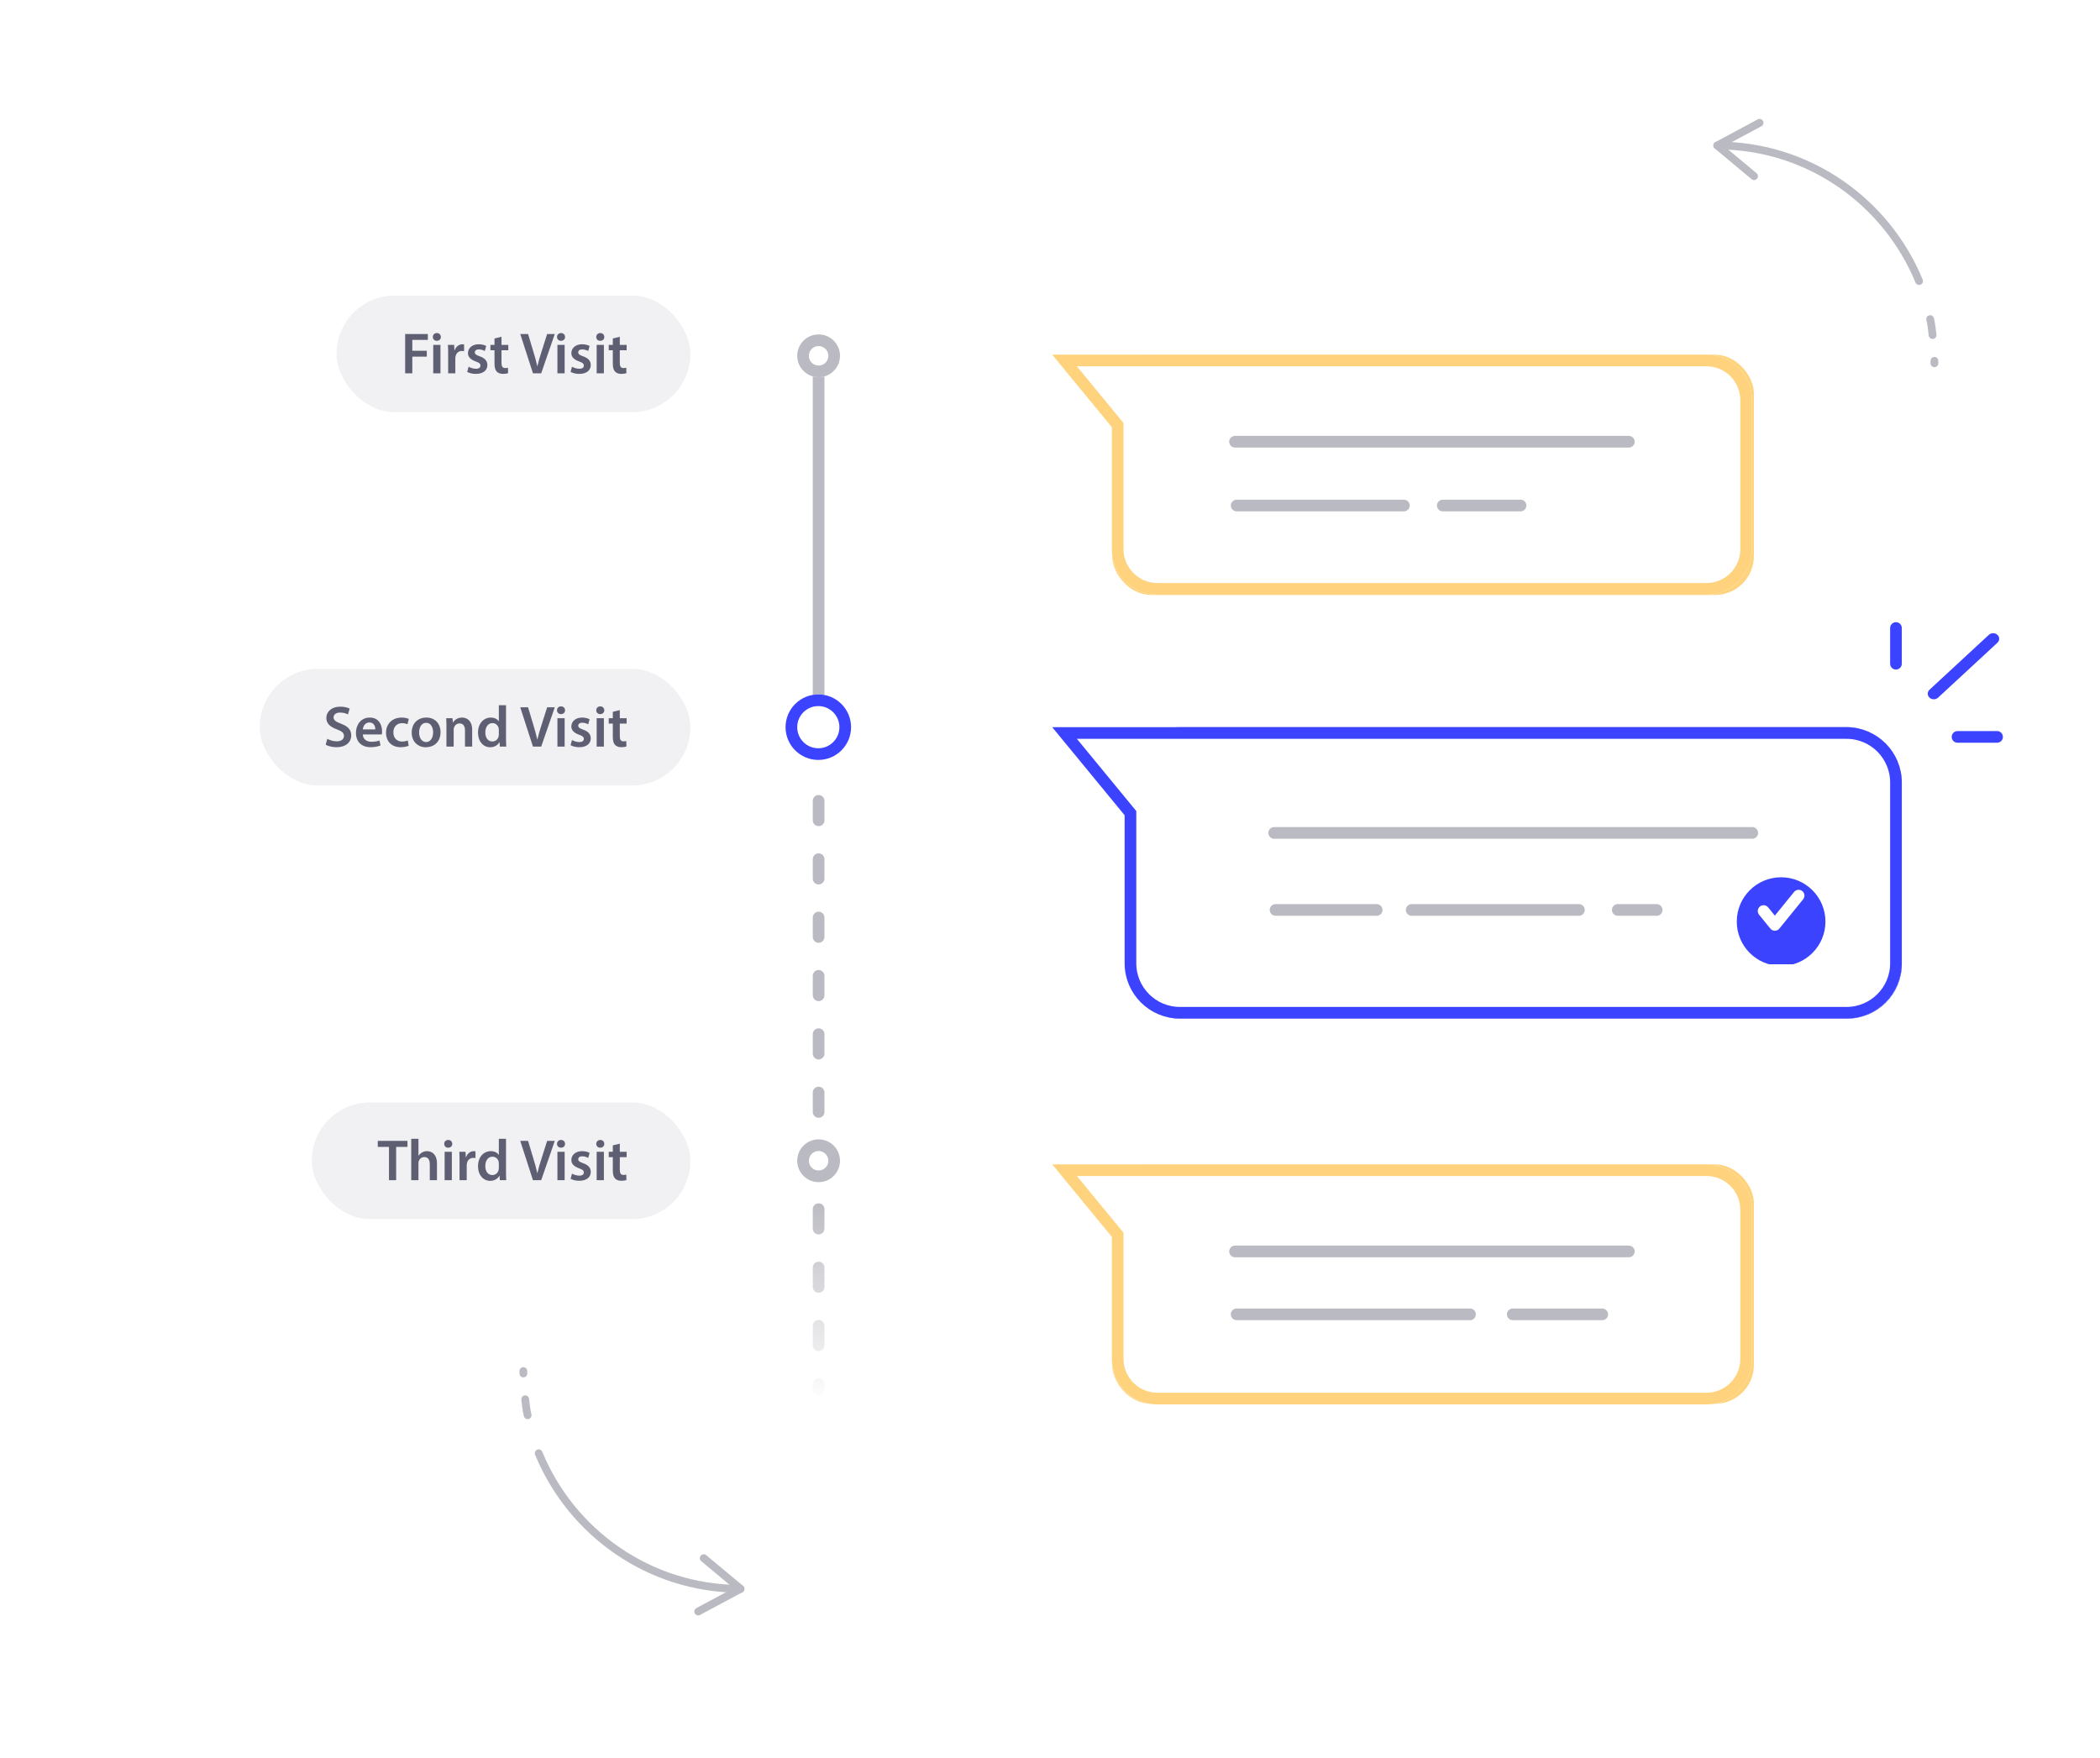 <svg width="540" height="452" viewBox="0 0 540 452" fill="none" xmlns="http://www.w3.org/2000/svg">
<g filter="url(#filter0_d)">
<rect x="286" y="91.211" width="165" height="61.789" rx="10" fill="white"/>
<rect x="287" y="92.211" width="163" height="59.789" rx="9" stroke="#FFD37D" stroke-width="2"/>
</g>
<g filter="url(#filter1_d)">
<rect x="286" y="299.43" width="165" height="61.57" rx="10" fill="white"/>
<rect x="287" y="300.43" width="163" height="59.57" rx="9" stroke="#FFD37D" stroke-width="2"/>
</g>
<g filter="url(#filter2_d)">
<rect x="289.318" y="187" width="199.715" height="74.941" rx="14" fill="white"/>
<rect x="290.318" y="188" width="197.715" height="72.941" rx="13" stroke="#3B43FF" stroke-width="2"/>
</g>
<g filter="url(#filter3_d)">
<path d="M438.81 91.202H297.606H270.567L285.907 109.855V131.646V141.228C285.907 147.683 291.151 152.928 297.606 152.928H307.289H320.285H336.941H438.81C445.265 152.928 450.509 147.683 450.509 141.228V102.901C450.509 96.446 445.265 91.202 438.81 91.202Z" fill="white"/>
<path d="M287.407 109.855V109.318L287.065 108.903L273.743 92.702H297.606H438.81C444.436 92.702 449.009 97.275 449.009 102.901V141.228C449.009 146.855 444.436 151.428 438.81 151.428H336.941H320.285H307.289H297.606C291.98 151.428 287.407 146.855 287.407 141.228V131.646V109.855Z" stroke="#FFD37D" stroke-width="3"/>
</g>
<path d="M418.84 113.593H317.577" stroke="#BABAC2" stroke-width="3" stroke-miterlimit="10" stroke-linecap="round" stroke-linejoin="round"/>
<path d="M361 130H318" stroke="#BABAC2" stroke-width="3" stroke-miterlimit="10" stroke-linecap="round" stroke-linejoin="round"/>
<path d="M391 130H371" stroke="#BABAC2" stroke-width="3" stroke-miterlimit="10" stroke-linecap="round" stroke-linejoin="round"/>
<g filter="url(#filter4_d)">
<path d="M474.829 187H303.395H270.567L289.19 209.647V236.103V247.736C289.19 255.573 295.558 261.941 303.395 261.941H315.15H330.929H351.152H474.829C482.666 261.941 489.033 255.573 489.033 247.736V201.205C489.033 193.368 482.666 187 474.829 187Z" fill="white"/>
<path d="M290.69 209.647V209.11L290.349 208.694L273.743 188.5H303.395H474.829C481.837 188.5 487.533 194.196 487.533 201.205V247.736C487.533 254.745 481.837 260.441 474.829 260.441H351.152H330.929H315.15H303.395C296.386 260.441 290.69 254.745 290.69 247.736V236.103V209.647Z" stroke="#3B43FF" stroke-width="3"/>
</g>
<path d="M450.584 214.185H327.642" stroke="#BABAC2" stroke-width="3" stroke-miterlimit="10" stroke-linecap="round" stroke-linejoin="round"/>
<path d="M354 234H328" stroke="#BABAC2" stroke-width="3" stroke-miterlimit="10" stroke-linecap="round" stroke-linejoin="round"/>
<path d="M406 234H363" stroke="#BABAC2" stroke-width="3" stroke-miterlimit="10" stroke-linecap="round" stroke-linejoin="round"/>
<path d="M426 234H416" stroke="#BABAC2" stroke-width="3" stroke-miterlimit="10" stroke-linecap="round" stroke-linejoin="round"/>
<g clip-path="url(#clip0)">
<g filter="url(#filter5_d)">
<path d="M458 244.4C463.743 244.4 468.4 239.744 468.4 234C468.4 228.256 463.743 223.6 458 223.6C452.256 223.6 447.6 228.256 447.6 234C447.6 239.744 452.256 244.4 458 244.4Z" fill="#3B43FF"/>
<path d="M458 244.4C463.743 244.4 468.4 239.744 468.4 234C468.4 228.256 463.743 223.6 458 223.6C452.256 223.6 447.6 228.256 447.6 234C447.6 239.744 452.256 244.4 458 244.4Z" stroke="#3B43FF" stroke-width="2" stroke-miterlimit="10" stroke-linecap="round" stroke-linejoin="round"/>
</g>
<path d="M453.499 234.283L456.388 237.843L462.501 230.319" stroke="white" stroke-width="3" stroke-miterlimit="10" stroke-linecap="round" stroke-linejoin="round"/>
</g>
<g filter="url(#filter6_d)">
<path d="M438.81 299.428H297.606H270.567L285.907 318.081V339.872V349.454C285.907 355.909 291.151 361.154 297.606 361.154H307.289H320.285H336.941H438.81C445.265 361.154 450.509 355.909 450.509 349.454V311.127C450.509 304.672 445.265 299.428 438.81 299.428Z" fill="white"/>
<path d="M287.407 318.081V317.544L287.065 317.129L273.743 300.928H297.606H438.81C444.436 300.928 449.009 305.501 449.009 311.127V349.454C449.009 355.081 444.436 359.654 438.81 359.654H336.941H320.285H307.289H297.606C291.98 359.654 287.407 355.081 287.407 349.454V339.872V318.081Z" stroke="#FFD37D" stroke-width="3"/>
</g>
<path d="M418.84 321.819H317.577" stroke="#BABAC2" stroke-width="3" stroke-miterlimit="10" stroke-linecap="round" stroke-linejoin="round"/>
<path d="M378 338H318" stroke="#BABAC2" stroke-width="3" stroke-miterlimit="10" stroke-linecap="round" stroke-linejoin="round"/>
<path d="M412 338H389" stroke="#BABAC2" stroke-width="3" stroke-miterlimit="10" stroke-linecap="round" stroke-linejoin="round"/>
<line x1="1.5" y1="-1.5" x2="22.285" y2="-1.5" transform="matrix(0.734 -0.679 0.734 0.679 497.264 180.422)" stroke="#3B43FF" stroke-width="3" stroke-linecap="round" stroke-linejoin="round"/>
<line x1="503.365" y1="189.5" x2="513.533" y2="189.5" stroke="#3B43FF" stroke-width="3" stroke-linecap="round" stroke-linejoin="round"/>
<line x1="487.533" y1="170.683" x2="487.533" y2="161.5" stroke="#3B43FF" stroke-width="3" stroke-linecap="round" stroke-linejoin="round"/>
<line x1="210.5" y1="92.5" x2="210.5" y2="185.5" stroke="#BABAC2" stroke-width="3" stroke-miterlimit="10" stroke-linecap="round" stroke-linejoin="round"/>
<line x1="210.5" y1="205.948" x2="210.5" y2="357.519" stroke="#BABAC2" stroke-width="3" stroke-miterlimit="10" stroke-linecap="round" stroke-linejoin="round" stroke-dasharray="5 10"/>
<g filter="url(#filter7_d)">
<circle cx="210.423" cy="187" r="8.423" fill="white"/>
<circle cx="210.423" cy="187" r="6.923" stroke="#3B43FF" stroke-width="3"/>
</g>
<g filter="url(#filter8_d)">
<circle cx="210.5" cy="91.5" r="5.5" fill="white"/>
<circle cx="210.5" cy="91.5" r="4" stroke="#BABAC2" stroke-width="3"/>
</g>
<g filter="url(#filter9_d)">
<circle cx="210.5" cy="298.5" r="5.5" fill="white"/>
<circle cx="210.5" cy="298.5" r="4" stroke="#BABAC2" stroke-width="3"/>
</g>
<rect x="206" y="308" width="8" height="53" fill="url(#paint0_linear)"/>
<rect x="86.534" y="76" width="91" height="30" rx="15" fill="#F1F1F3"/>
<path d="M104.181 96H106.026V91.71H109.746V90.195H106.026V87.405H110.016V85.89H104.181V96ZM113.261 96V88.695H111.401V96H113.261ZM112.331 85.65C111.716 85.65 111.296 86.085 111.296 86.655C111.296 87.21 111.701 87.645 112.316 87.645C112.961 87.645 113.366 87.21 113.366 86.655C113.351 86.085 112.961 85.65 112.331 85.65ZM115.239 96H117.084V92.22C117.084 92.01 117.114 91.815 117.144 91.65C117.309 90.825 117.909 90.255 118.794 90.255C119.019 90.255 119.184 90.285 119.334 90.315V88.575C119.184 88.545 119.079 88.53 118.899 88.53C118.119 88.53 117.264 89.055 116.904 90.09H116.844L116.784 88.695H115.179C115.224 89.355 115.239 90.06 115.239 91.05V96ZM120.136 95.64C120.676 95.94 121.471 96.15 122.356 96.15C124.291 96.15 125.326 95.19 125.326 93.87C125.311 92.79 124.696 92.115 123.376 91.635C122.446 91.305 122.101 91.08 122.101 90.615C122.101 90.165 122.461 89.85 123.121 89.85C123.766 89.85 124.351 90.09 124.666 90.27L125.026 88.965C124.606 88.74 123.901 88.53 123.091 88.53C121.396 88.53 120.331 89.535 120.331 90.825C120.316 91.68 120.916 92.46 122.341 92.955C123.241 93.27 123.541 93.525 123.541 94.02C123.541 94.5 123.181 94.83 122.371 94.83C121.711 94.83 120.916 94.56 120.496 94.305L120.136 95.64ZM127.156 87.045V88.695H126.106V90.075H127.156V93.51C127.156 94.47 127.336 95.13 127.726 95.55C128.071 95.925 128.641 96.15 129.316 96.15C129.901 96.15 130.381 96.075 130.651 95.97L130.621 94.56C130.456 94.605 130.216 94.65 129.901 94.65C129.196 94.65 128.956 94.185 128.956 93.3V90.075H130.711V88.695H128.956V86.61L127.156 87.045ZM139.163 96L142.658 85.89H140.693L139.223 90.51C138.818 91.74 138.458 92.97 138.188 94.17H138.158C137.888 92.94 137.558 91.755 137.168 90.48L135.788 85.89H133.778L137.048 96H139.163ZM145.195 96V88.695H143.335V96H145.195ZM144.265 85.65C143.65 85.65 143.23 86.085 143.23 86.655C143.23 87.21 143.635 87.645 144.25 87.645C144.895 87.645 145.3 87.21 145.3 86.655C145.285 86.085 144.895 85.65 144.265 85.65ZM146.723 95.64C147.263 95.94 148.058 96.15 148.943 96.15C150.878 96.15 151.913 95.19 151.913 93.87C151.898 92.79 151.283 92.115 149.963 91.635C149.033 91.305 148.688 91.08 148.688 90.615C148.688 90.165 149.048 89.85 149.708 89.85C150.353 89.85 150.938 90.09 151.253 90.27L151.613 88.965C151.193 88.74 150.488 88.53 149.678 88.53C147.983 88.53 146.918 89.535 146.918 90.825C146.903 91.68 147.503 92.46 148.928 92.955C149.828 93.27 150.128 93.525 150.128 94.02C150.128 94.5 149.768 94.83 148.958 94.83C148.298 94.83 147.503 94.56 147.083 94.305L146.723 95.64ZM155.288 96V88.695H153.427V96H155.288ZM154.358 85.65C153.743 85.65 153.323 86.085 153.323 86.655C153.323 87.21 153.728 87.645 154.343 87.645C154.988 87.645 155.393 87.21 155.393 86.655C155.378 86.085 154.988 85.65 154.358 85.65ZM157.58 87.045V88.695H156.53V90.075H157.58V93.51C157.58 94.47 157.76 95.13 158.15 95.55C158.495 95.925 159.065 96.15 159.74 96.15C160.325 96.15 160.805 96.075 161.075 95.97L161.045 94.56C160.88 94.605 160.64 94.65 160.325 94.65C159.62 94.65 159.38 94.185 159.38 93.3V90.075H161.135V88.695H159.38V86.61L157.58 87.045Z" fill="#5E5F72"/>
<rect x="66.771" y="172" width="110.763" height="30" rx="15" fill="#F1F1F3"/>
<path d="M83.751 191.52C84.306 191.85 85.416 192.15 86.481 192.15C89.091 192.15 90.321 190.74 90.321 189.12C90.321 187.665 89.466 186.78 87.711 186.12C86.361 185.595 85.776 185.235 85.776 184.455C85.776 183.87 86.286 183.24 87.456 183.24C88.401 183.24 89.106 183.525 89.466 183.72L89.916 182.235C89.391 181.965 88.581 181.725 87.486 181.725C85.296 181.725 83.916 182.985 83.916 184.635C83.916 186.09 84.981 186.975 86.646 187.575C87.936 188.04 88.446 188.49 88.446 189.255C88.446 190.08 87.786 190.635 86.601 190.635C85.656 190.635 84.756 190.335 84.156 189.99L83.751 191.52ZM98.187 188.865C98.217 188.7 98.247 188.43 98.247 188.085C98.247 186.48 97.467 184.53 95.097 184.53C92.757 184.53 91.527 186.435 91.527 188.46C91.527 190.695 92.922 192.15 95.292 192.15C96.342 192.15 97.212 191.955 97.842 191.7L97.572 190.425C97.017 190.635 96.402 190.755 95.547 190.755C94.377 190.755 93.342 190.185 93.297 188.865H98.187ZM93.297 187.575C93.372 186.825 93.852 185.79 94.992 185.79C96.222 185.79 96.522 186.9 96.507 187.575H93.297ZM104.841 190.41C104.481 190.56 104.031 190.695 103.386 190.695C102.126 190.695 101.151 189.84 101.151 188.34C101.136 187.005 101.976 185.97 103.386 185.97C104.046 185.97 104.481 186.12 104.781 186.255L105.111 184.875C104.691 184.68 104.001 184.53 103.326 184.53C100.761 184.53 99.261 186.24 99.261 188.43C99.261 190.695 100.746 192.15 103.026 192.15C103.941 192.15 104.706 191.955 105.096 191.775L104.841 190.41ZM109.648 184.53C107.443 184.53 105.868 186 105.868 188.4C105.868 190.74 107.458 192.165 109.528 192.165C111.388 192.165 113.278 190.965 113.278 188.28C113.278 186.06 111.823 184.53 109.648 184.53ZM109.603 185.88C110.863 185.88 111.373 187.185 111.373 188.325C111.373 189.795 110.638 190.83 109.588 190.83C108.463 190.83 107.773 189.765 107.773 188.355C107.773 187.14 108.298 185.88 109.603 185.88ZM114.8 192H116.66V187.71C116.66 187.5 116.675 187.275 116.735 187.11C116.93 186.555 117.44 186.03 118.175 186.03C119.18 186.03 119.57 186.825 119.57 187.875V192H121.415V187.665C121.415 185.355 120.095 184.53 118.82 184.53C117.605 184.53 116.81 185.22 116.495 185.79H116.45L116.36 184.695H114.74C114.785 185.325 114.8 186.03 114.8 186.87V192ZM128.274 181.35V185.49H128.244C127.914 184.95 127.194 184.53 126.189 184.53C124.434 184.53 122.904 185.985 122.919 188.43C122.919 190.68 124.299 192.165 126.039 192.165C127.104 192.165 127.989 191.655 128.424 190.845H128.454L128.529 192H130.179C130.149 191.505 130.119 190.695 130.119 189.945V181.35H128.274ZM128.274 188.835C128.274 189.03 128.259 189.21 128.214 189.375C128.034 190.17 127.374 190.68 126.624 190.68C125.454 190.68 124.794 189.705 124.794 188.37C124.794 187.005 125.454 185.955 126.639 185.955C127.479 185.955 128.064 186.54 128.229 187.26C128.259 187.41 128.274 187.59 128.274 187.74V188.835ZM139.163 192L142.658 181.89H140.693L139.223 186.51C138.818 187.74 138.458 188.97 138.188 190.17H138.158C137.888 188.94 137.558 187.755 137.168 186.48L135.788 181.89H133.778L137.048 192H139.163ZM145.195 192V184.695H143.335V192H145.195ZM144.265 181.65C143.65 181.65 143.23 182.085 143.23 182.655C143.23 183.21 143.635 183.645 144.25 183.645C144.895 183.645 145.3 183.21 145.3 182.655C145.285 182.085 144.895 181.65 144.265 181.65ZM146.723 191.64C147.263 191.94 148.058 192.15 148.943 192.15C150.878 192.15 151.913 191.19 151.913 189.87C151.898 188.79 151.283 188.115 149.963 187.635C149.033 187.305 148.688 187.08 148.688 186.615C148.688 186.165 149.048 185.85 149.708 185.85C150.353 185.85 150.938 186.09 151.253 186.27L151.613 184.965C151.193 184.74 150.488 184.53 149.678 184.53C147.983 184.53 146.918 185.535 146.918 186.825C146.903 187.68 147.503 188.46 148.928 188.955C149.828 189.27 150.128 189.525 150.128 190.02C150.128 190.5 149.768 190.83 148.958 190.83C148.298 190.83 147.503 190.56 147.083 190.305L146.723 191.64ZM155.287 192V184.695H153.427V192H155.287ZM154.357 181.65C153.742 181.65 153.322 182.085 153.322 182.655C153.322 183.21 153.727 183.645 154.342 183.645C154.987 183.645 155.392 183.21 155.392 182.655C155.377 182.085 154.987 181.65 154.357 181.65ZM157.58 183.045V184.695H156.53V186.075H157.58V189.51C157.58 190.47 157.76 191.13 158.15 191.55C158.495 191.925 159.065 192.15 159.74 192.15C160.325 192.15 160.805 192.075 161.075 191.97L161.045 190.56C160.88 190.605 160.64 190.65 160.325 190.65C159.62 190.65 159.38 190.185 159.38 189.3V186.075H161.135V184.695H159.38V182.61L157.58 183.045Z" fill="#5E5F72"/>
<rect x="80.172" y="283.5" width="97.362" height="30" rx="15" fill="#F1F1F3"/>
<path d="M100.022 303.5H101.867V294.935H104.777V293.39H97.142V294.935H100.022V303.5ZM105.747 303.5H107.607V299.135C107.607 298.925 107.622 298.73 107.682 298.58C107.877 298.025 108.387 297.545 109.107 297.545C110.127 297.545 110.517 298.34 110.517 299.405V303.5H112.362V299.195C112.362 296.855 111.057 296.03 109.812 296.03C109.347 296.03 108.912 296.15 108.552 296.36C108.162 296.57 107.862 296.855 107.637 297.2H107.607V292.85H105.747V303.5ZM116.191 303.5V296.195H114.331V303.5H116.191ZM115.261 293.15C114.646 293.15 114.226 293.585 114.226 294.155C114.226 294.71 114.631 295.145 115.246 295.145C115.891 295.145 116.296 294.71 116.296 294.155C116.281 293.585 115.891 293.15 115.261 293.15ZM118.169 303.5H120.014V299.72C120.014 299.51 120.044 299.315 120.074 299.15C120.239 298.325 120.839 297.755 121.724 297.755C121.949 297.755 122.114 297.785 122.264 297.815V296.075C122.114 296.045 122.009 296.03 121.829 296.03C121.049 296.03 120.194 296.555 119.834 297.59H119.774L119.714 296.195H118.109C118.154 296.855 118.169 297.56 118.169 298.55V303.5ZM128.273 292.85V296.99H128.243C127.913 296.45 127.193 296.03 126.188 296.03C124.433 296.03 122.903 297.485 122.918 299.93C122.918 302.18 124.298 303.665 126.038 303.665C127.103 303.665 127.988 303.155 128.423 302.345H128.453L128.528 303.5H130.178C130.148 303.005 130.118 302.195 130.118 301.445V292.85H128.273ZM128.273 300.335C128.273 300.53 128.258 300.71 128.213 300.875C128.033 301.67 127.373 302.18 126.623 302.18C125.453 302.18 124.793 301.205 124.793 299.87C124.793 298.505 125.453 297.455 126.638 297.455C127.478 297.455 128.063 298.04 128.228 298.76C128.258 298.91 128.273 299.09 128.273 299.24V300.335ZM139.163 303.5L142.658 293.39H140.693L139.223 298.01C138.818 299.24 138.458 300.47 138.188 301.67H138.158C137.888 300.44 137.558 299.255 137.168 297.98L135.788 293.39H133.778L137.048 303.5H139.163ZM145.195 303.5V296.195H143.335V303.5H145.195ZM144.265 293.15C143.65 293.15 143.23 293.585 143.23 294.155C143.23 294.71 143.635 295.145 144.25 295.145C144.895 295.145 145.3 294.71 145.3 294.155C145.285 293.585 144.895 293.15 144.265 293.15ZM146.723 303.14C147.263 303.44 148.058 303.65 148.943 303.65C150.878 303.65 151.913 302.69 151.913 301.37C151.898 300.29 151.283 299.615 149.963 299.135C149.033 298.805 148.688 298.58 148.688 298.115C148.688 297.665 149.048 297.35 149.708 297.35C150.353 297.35 150.938 297.59 151.253 297.77L151.613 296.465C151.193 296.24 150.488 296.03 149.678 296.03C147.983 296.03 146.918 297.035 146.918 298.325C146.903 299.18 147.503 299.96 148.928 300.455C149.828 300.77 150.128 301.025 150.128 301.52C150.128 302 149.768 302.33 148.958 302.33C148.298 302.33 147.503 302.06 147.083 301.805L146.723 303.14ZM155.287 303.5V296.195H153.427V303.5H155.287ZM154.357 293.15C153.742 293.15 153.322 293.585 153.322 294.155C153.322 294.71 153.727 295.145 154.342 295.145C154.987 295.145 155.392 294.71 155.392 294.155C155.377 293.585 154.987 293.15 154.357 293.15ZM157.58 294.545V296.195H156.53V297.575H157.58V301.01C157.58 301.97 157.76 302.63 158.15 303.05C158.495 303.425 159.065 303.65 159.74 303.65C160.325 303.65 160.805 303.575 161.075 303.47L161.045 302.06C160.88 302.105 160.64 302.15 160.325 302.15C159.62 302.15 159.38 301.685 159.38 300.8V297.575H161.135V296.195H159.38V294.11L157.58 294.545Z" fill="#5E5F72"/>
<path d="M497.422 92.791C497.422 92.949 497.422 93.265 497.422 93.422" stroke="#BABAC2" stroke-width="2" stroke-miterlimit="10" stroke-linecap="round" stroke-linejoin="round"/>
<path d="M496.318 82.063C496.634 83.325 496.792 84.745 496.949 86.165" stroke="#BABAC2" stroke-width="2" stroke-miterlimit="10" stroke-linecap="round" stroke-linejoin="round"/>
<path d="M441.578 37.415C465.083 37.415 485.118 51.93 493.479 72.281" stroke="#BABAC2" stroke-width="2" stroke-miterlimit="10" stroke-linecap="round" stroke-linejoin="round"/>
<path d="M451.043 45.303L441.578 37.415L452.463 31.578" stroke="#BABAC2" stroke-width="2" stroke-miterlimit="10" stroke-linecap="round" stroke-linejoin="round"/>
<path d="M134.578 353.209C134.578 353.051 134.578 352.735 134.578 352.578" stroke="#BABAC2" stroke-width="2" stroke-miterlimit="10" stroke-linecap="round" stroke-linejoin="round"/>
<path d="M135.682 363.937C135.366 362.675 135.208 361.255 135.051 359.835" stroke="#BABAC2" stroke-width="2" stroke-miterlimit="10" stroke-linecap="round" stroke-linejoin="round"/>
<path d="M190.422 408.585C166.917 408.585 146.882 394.07 138.521 373.718" stroke="#BABAC2" stroke-width="2" stroke-miterlimit="10" stroke-linecap="round" stroke-linejoin="round"/>
<path d="M180.957 400.697L190.422 408.585L179.537 414.422" stroke="#BABAC2" stroke-width="2" stroke-miterlimit="10" stroke-linecap="round" stroke-linejoin="round"/>
<defs>
<filter id="filter0_d" x="280" y="85.211" width="177" height="73.789" filterUnits="userSpaceOnUse" color-interpolation-filters="sRGB">
<feFlood flood-opacity="0" result="BackgroundImageFix"/>
<feColorMatrix in="SourceAlpha" type="matrix" values="0 0 0 0 0 0 0 0 0 0 0 0 0 0 0 0 0 0 127 0"/>
<feMorphology radius="6" operator="dilate" in="SourceAlpha" result="effect1_dropShadow"/>
<feOffset/>
<feColorMatrix type="matrix" values="0 0 0 0 1 0 0 0 0 0.827 0 0 0 0 0.49 0 0 0 0.1 0"/>
<feBlend mode="normal" in2="BackgroundImageFix" result="effect1_dropShadow"/>
<feBlend mode="normal" in="SourceGraphic" in2="effect1_dropShadow" result="shape"/>
</filter>
<filter id="filter1_d" x="280" y="293.43" width="177" height="73.57" filterUnits="userSpaceOnUse" color-interpolation-filters="sRGB">
<feFlood flood-opacity="0" result="BackgroundImageFix"/>
<feColorMatrix in="SourceAlpha" type="matrix" values="0 0 0 0 0 0 0 0 0 0 0 0 0 0 0 0 0 0 127 0"/>
<feMorphology radius="6" operator="dilate" in="SourceAlpha" result="effect1_dropShadow"/>
<feOffset/>
<feColorMatrix type="matrix" values="0 0 0 0 1 0 0 0 0 0.827 0 0 0 0 0.49 0 0 0 0.1 0"/>
<feBlend mode="normal" in2="BackgroundImageFix" result="effect1_dropShadow"/>
<feBlend mode="normal" in="SourceGraphic" in2="effect1_dropShadow" result="shape"/>
</filter>
<filter id="filter2_d" x="283.318" y="181" width="211.715" height="86.941" filterUnits="userSpaceOnUse" color-interpolation-filters="sRGB">
<feFlood flood-opacity="0" result="BackgroundImageFix"/>
<feColorMatrix in="SourceAlpha" type="matrix" values="0 0 0 0 0 0 0 0 0 0 0 0 0 0 0 0 0 0 127 0"/>
<feMorphology radius="6" operator="dilate" in="SourceAlpha" result="effect1_dropShadow"/>
<feOffset/>
<feColorMatrix type="matrix" values="0 0 0 0 0.231 0 0 0 0 0.263 0 0 0 0 1 0 0 0 0.1 0"/>
<feBlend mode="normal" in2="BackgroundImageFix" result="effect1_dropShadow"/>
<feBlend mode="normal" in="SourceGraphic" in2="effect1_dropShadow" result="shape"/>
</filter>
<filter id="filter3_d" x="264.567" y="85.202" width="191.942" height="73.726" filterUnits="userSpaceOnUse" color-interpolation-filters="sRGB">
<feFlood flood-opacity="0" result="BackgroundImageFix"/>
<feColorMatrix in="SourceAlpha" type="matrix" values="0 0 0 0 0 0 0 0 0 0 0 0 0 0 0 0 0 0 127 0"/>
<feMorphology radius="6" operator="dilate" in="SourceAlpha" result="effect1_dropShadow"/>
<feOffset/>
<feColorMatrix type="matrix" values="0 0 0 0 1 0 0 0 0 0.827 0 0 0 0 0.49 0 0 0 0.1 0"/>
<feBlend mode="normal" in2="BackgroundImageFix" result="effect1_dropShadow"/>
<feBlend mode="normal" in="SourceGraphic" in2="effect1_dropShadow" result="shape"/>
</filter>
<filter id="filter4_d" x="264.567" y="181" width="230.466" height="86.941" filterUnits="userSpaceOnUse" color-interpolation-filters="sRGB">
<feFlood flood-opacity="0" result="BackgroundImageFix"/>
<feColorMatrix in="SourceAlpha" type="matrix" values="0 0 0 0 0 0 0 0 0 0 0 0 0 0 0 0 0 0 127 0"/>
<feMorphology radius="6" operator="dilate" in="SourceAlpha" result="effect1_dropShadow"/>
<feOffset/>
<feColorMatrix type="matrix" values="0 0 0 0 1 0 0 0 0 0.827 0 0 0 0 0.49 0 0 0 0.1 0"/>
<feBlend mode="normal" in2="BackgroundImageFix" result="effect1_dropShadow"/>
<feBlend mode="normal" in="SourceGraphic" in2="effect1_dropShadow" result="shape"/>
</filter>
<filter id="filter5_d" x="446.6" y="222.6" width="22.799" height="25.799" filterUnits="userSpaceOnUse" color-interpolation-filters="sRGB">
<feFlood flood-opacity="0" result="BackgroundImageFix"/>
<feColorMatrix in="SourceAlpha" type="matrix" values="0 0 0 0 0 0 0 0 0 0 0 0 0 0 0 0 0 0 127 0"/>
<feOffset dy="3"/>
<feColorMatrix type="matrix" values="0 0 0 0 0.188 0 0 0 0 0.192 0 0 0 0 0.286 0 0 0 0.05 0"/>
<feBlend mode="normal" in2="BackgroundImageFix" result="effect1_dropShadow"/>
<feBlend mode="normal" in="SourceGraphic" in2="effect1_dropShadow" result="shape"/>
</filter>
<filter id="filter6_d" x="264.567" y="293.428" width="191.942" height="73.726" filterUnits="userSpaceOnUse" color-interpolation-filters="sRGB">
<feFlood flood-opacity="0" result="BackgroundImageFix"/>
<feColorMatrix in="SourceAlpha" type="matrix" values="0 0 0 0 0 0 0 0 0 0 0 0 0 0 0 0 0 0 127 0"/>
<feMorphology radius="6" operator="dilate" in="SourceAlpha" result="effect1_dropShadow"/>
<feOffset/>
<feColorMatrix type="matrix" values="0 0 0 0 1 0 0 0 0 0.827 0 0 0 0 0.49 0 0 0 0.1 0"/>
<feBlend mode="normal" in2="BackgroundImageFix" result="effect1_dropShadow"/>
<feBlend mode="normal" in="SourceGraphic" in2="effect1_dropShadow" result="shape"/>
</filter>
<filter id="filter7_d" x="196" y="172.577" width="28.846" height="28.846" filterUnits="userSpaceOnUse" color-interpolation-filters="sRGB">
<feFlood flood-opacity="0" result="BackgroundImageFix"/>
<feColorMatrix in="SourceAlpha" type="matrix" values="0 0 0 0 0 0 0 0 0 0 0 0 0 0 0 0 0 0 127 0"/>
<feMorphology radius="6" operator="dilate" in="SourceAlpha" result="effect1_dropShadow"/>
<feOffset/>
<feColorMatrix type="matrix" values="0 0 0 0 0.231 0 0 0 0 0.263 0 0 0 0 1 0 0 0 0.1 0"/>
<feBlend mode="normal" in2="BackgroundImageFix" result="effect1_dropShadow"/>
<feBlend mode="normal" in="SourceGraphic" in2="effect1_dropShadow" result="shape"/>
</filter>
<filter id="filter8_d" x="199" y="80" width="23" height="23" filterUnits="userSpaceOnUse" color-interpolation-filters="sRGB">
<feFlood flood-opacity="0" result="BackgroundImageFix"/>
<feColorMatrix in="SourceAlpha" type="matrix" values="0 0 0 0 0 0 0 0 0 0 0 0 0 0 0 0 0 0 127 0"/>
<feMorphology radius="6" operator="dilate" in="SourceAlpha" result="effect1_dropShadow"/>
<feOffset/>
<feColorMatrix type="matrix" values="0 0 0 0 0.729 0 0 0 0 0.729 0 0 0 0 0.761 0 0 0 0.2 0"/>
<feBlend mode="normal" in2="BackgroundImageFix" result="effect1_dropShadow"/>
<feBlend mode="normal" in="SourceGraphic" in2="effect1_dropShadow" result="shape"/>
</filter>
<filter id="filter9_d" x="199" y="287" width="23" height="23" filterUnits="userSpaceOnUse" color-interpolation-filters="sRGB">
<feFlood flood-opacity="0" result="BackgroundImageFix"/>
<feColorMatrix in="SourceAlpha" type="matrix" values="0 0 0 0 0 0 0 0 0 0 0 0 0 0 0 0 0 0 127 0"/>
<feMorphology radius="6" operator="dilate" in="SourceAlpha" result="effect1_dropShadow"/>
<feOffset/>
<feColorMatrix type="matrix" values="0 0 0 0 0.729 0 0 0 0 0.729 0 0 0 0 0.761 0 0 0 0.2 0"/>
<feBlend mode="normal" in2="BackgroundImageFix" result="effect1_dropShadow"/>
<feBlend mode="normal" in="SourceGraphic" in2="effect1_dropShadow" result="shape"/>
</filter>
<linearGradient id="paint0_linear" x1="210" y1="308" x2="210" y2="361" gradientUnits="userSpaceOnUse">
<stop stop-color="white" stop-opacity="0"/>
<stop offset="1" stop-color="white"/>
</linearGradient>
<clipPath id="clip0">
<rect width="28" height="28" fill="white" transform="translate(444 220)"/>
</clipPath>
</defs>
</svg>
